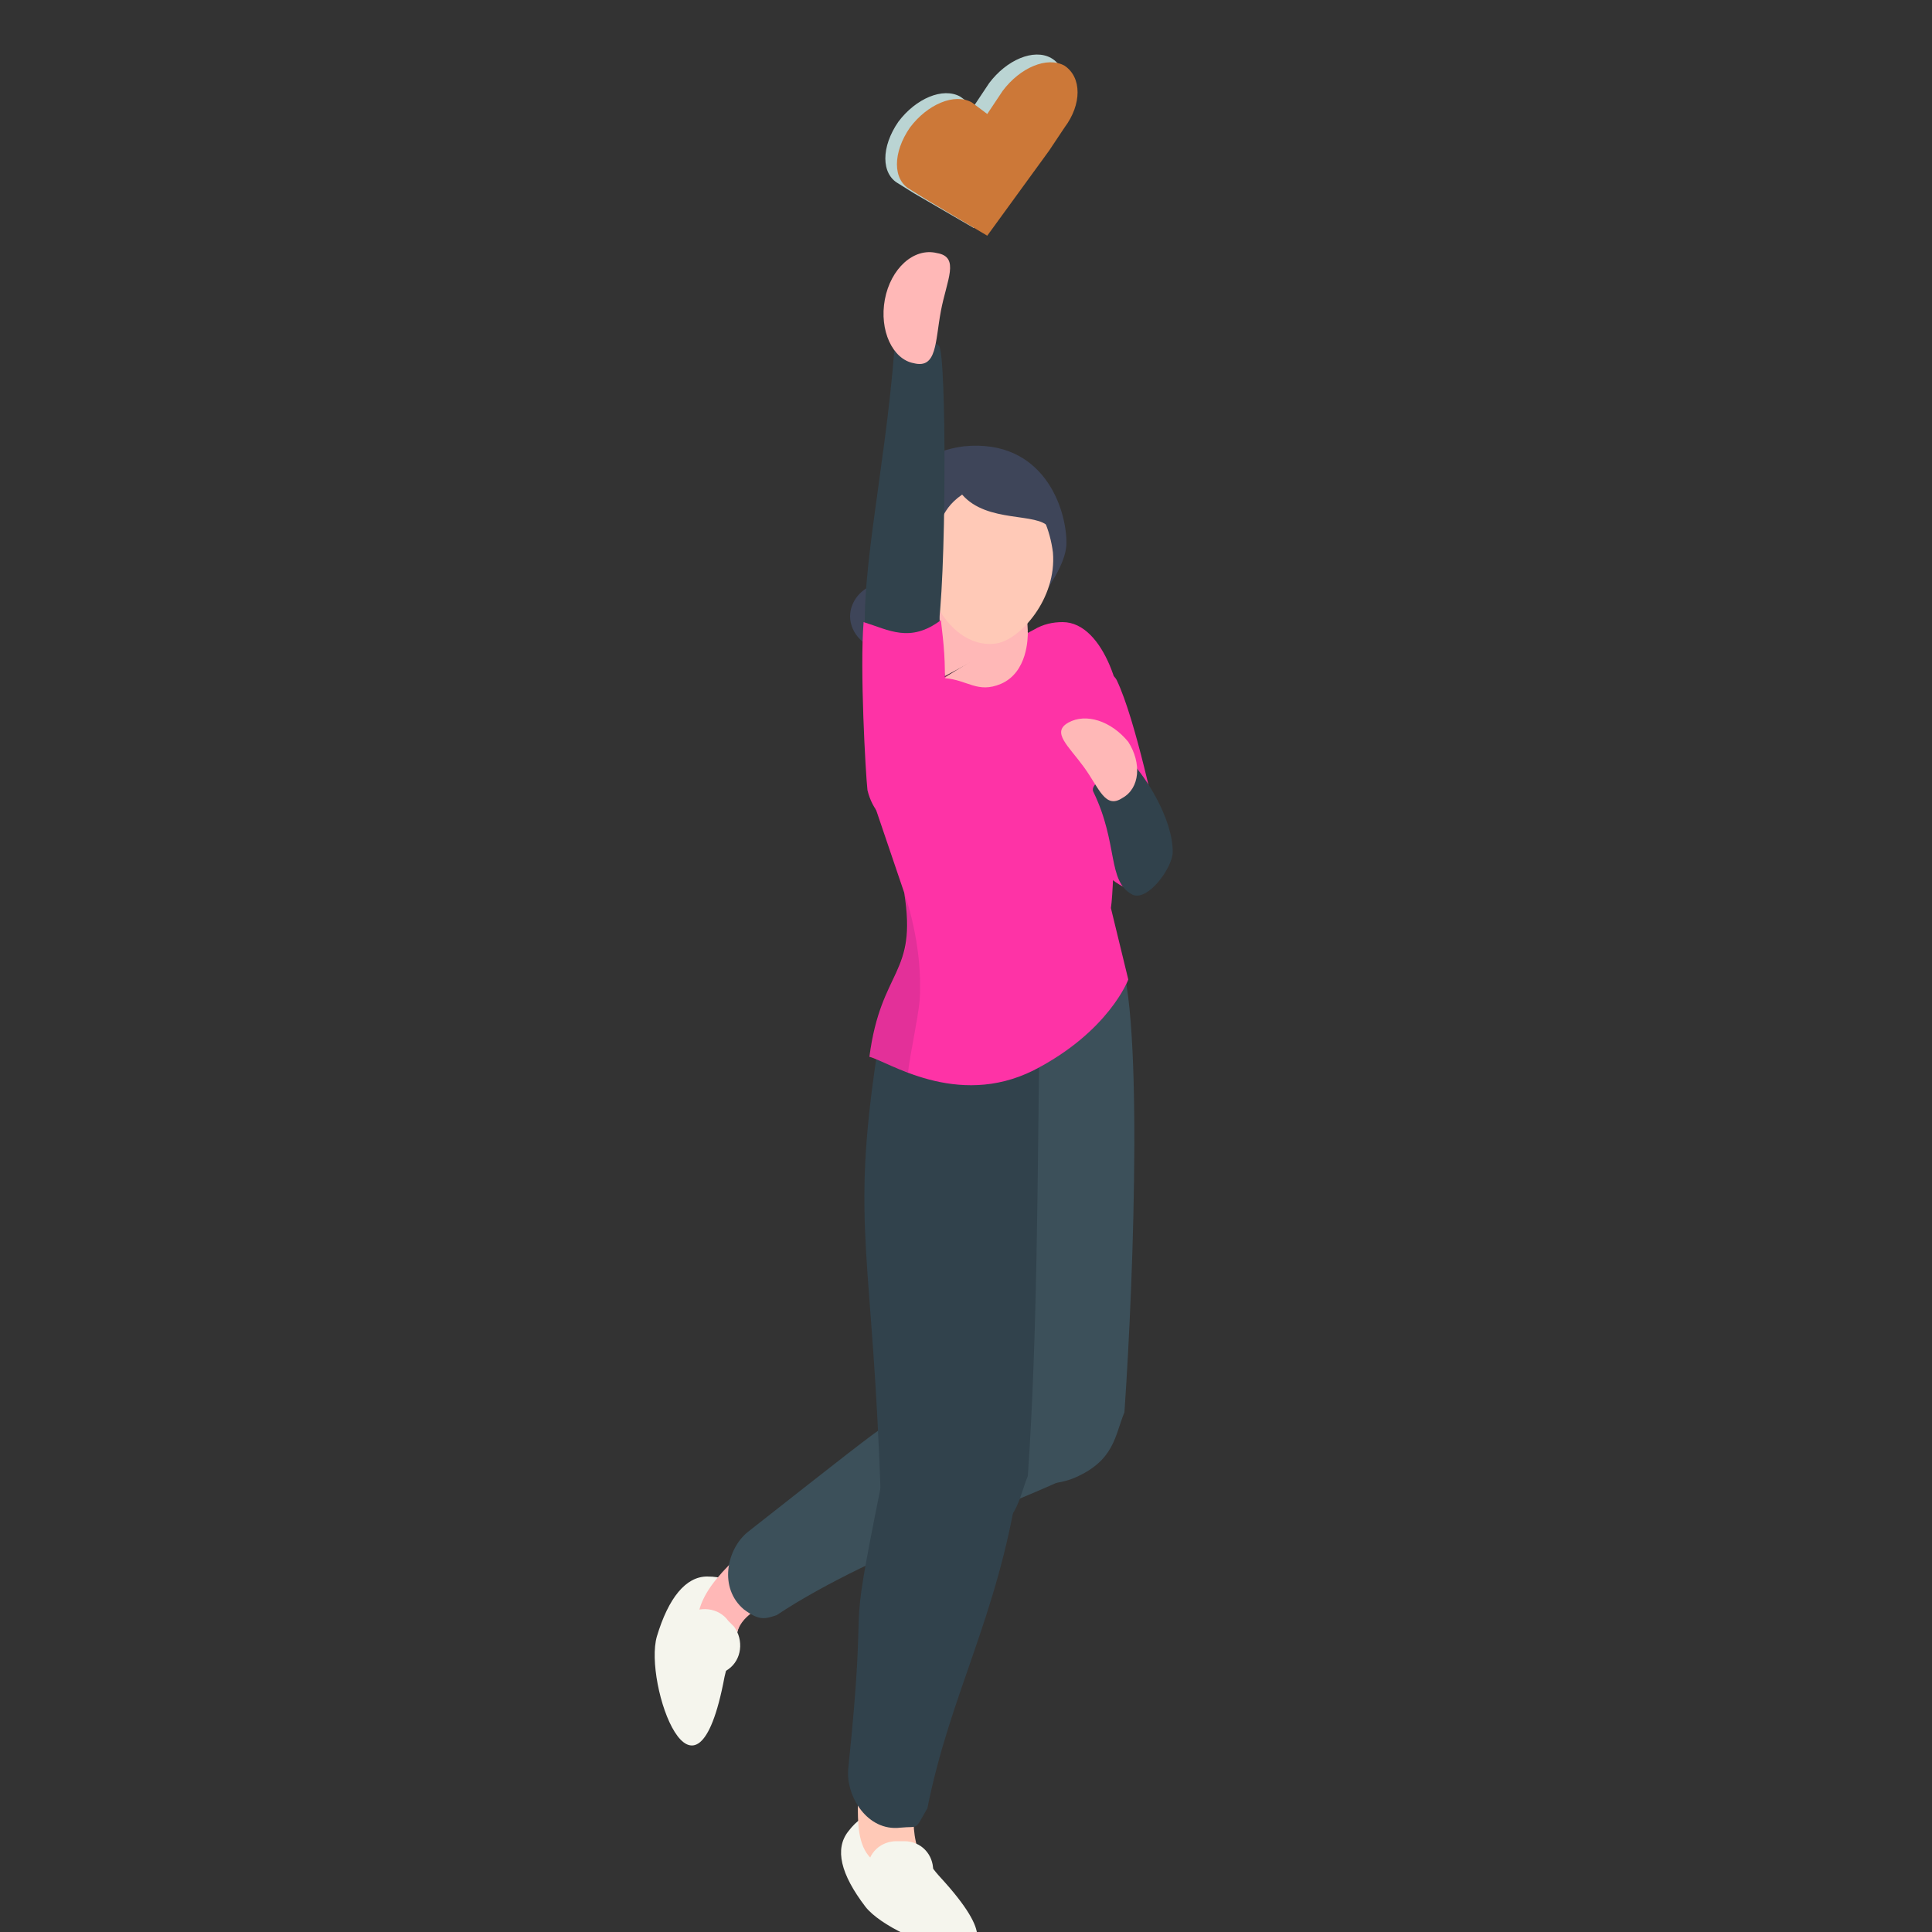 <?xml version="1.0" encoding="utf-8"?>
<!-- Generator: Adobe Illustrator 28.3.0, SVG Export Plug-In . SVG Version: 6.00 Build 0)  -->
<svg version="1.1" id="レイヤー_1" xmlns="http://www.w3.org/2000/svg" xmlns:xlink="http://www.w3.org/1999/xlink" x="0px"
	 y="0px" viewBox="0 0 100 100" style="enable-background:new 0 0 100 100;" xml:space="preserve">
<rect x="0" y="0" width="100" height="100" fill="#333333" stroke="none"/>
<style type="text/css">
	.st0{fill:#3E4559;}
	.st1{fill:#FFB8B7;}
	.st2{fill:#31424C;}
	.st3{fill:#F5F5ED;}
	.st4{fill:#3C505A;}
	.st5{fill:#FFC9B7;}
	.st6{fill:#F5C54F;}
	.st7{fill:#FE33A6;}
	.st8{opacity:0.11;fill:#112232;}
	.st9{fill:#708DC9;}
	.st10{fill:#A1A2D0;}
	.st11{fill:url(#SVGID_1_);}
	.st12{fill:#FFFFFF;}
	.st13{opacity:0.47;}
	.st14{fill:#CBD1CC;}
	.st15{fill:#737383;}
	.st16{fill:#878993;}
	.st17{fill:#B1BFDD;}
	.st18{fill-rule:evenodd;clip-rule:evenodd;fill:#CBD1CC;}
	.st19{fill-rule:evenodd;clip-rule:evenodd;fill:#737383;}
	.st20{fill-rule:evenodd;clip-rule:evenodd;fill:#31424C;}
	.st21{fill-rule:evenodd;clip-rule:evenodd;fill:#878993;}
	.st22{fill-rule:evenodd;clip-rule:evenodd;fill:#7D7983;}
	.st23{fill-rule:evenodd;clip-rule:evenodd;fill:#B9BABA;}
	.st24{fill-rule:evenodd;clip-rule:evenodd;fill:#F5F5ED;}
	.st25{fill:#7D7983;}
	.st26{fill:#E3DECC;}
	.st27{fill-rule:evenodd;clip-rule:evenodd;fill:#3B172D;}
	.st28{fill:#CCD5E9;}
	.st29{fill:#604F56;}
	.st30{opacity:0.1;fill:#112232;}
	.st31{clip-path:url(#SVGID_00000183239101749145984750000003661865370931968920_);}
	.st32{opacity:0.12;fill:#112232;}
	.st33{fill:#A1B1D0;}
	.st34{fill:#6D94C1;}
	.st35{fill:#DAE5E7;}
	.st36{clip-path:url(#SVGID_00000049216962994896555300000003476446223197704089_);}
	.st37{fill:#3B172D;}
	.st38{fill:#F1EAE3;}
	.st39{fill:#CB8689;}
	.st40{fill:#BAD4D3;}
	.st41{fill:#CC7838;}
	.st42{clip-path:url(#SVGID_00000032626716460953600570000013341438831672408742_);}
	.st43{fill-rule:evenodd;clip-rule:evenodd;fill:#DAE5E7;}
	.st44{fill:none;}
	.st45{fill-rule:evenodd;clip-rule:evenodd;fill:#B1BFDD;}
	.st46{fill-rule:evenodd;clip-rule:evenodd;fill:#A8835E;}
	.st47{fill-rule:evenodd;clip-rule:evenodd;fill:#E4C4AB;}
	.st48{opacity:0.42;fill:#878993;}
	.st49{fill-rule:evenodd;clip-rule:evenodd;fill:#F1EAE3;}
	.st50{opacity:0.39;fill:#F5F5F5;}
	.st51{opacity:0.39;fill:#A1A2D0;}
	.st52{fill-rule:evenodd;clip-rule:evenodd;fill:#C9D4D3;}
	.st53{fill-rule:evenodd;clip-rule:evenodd;fill:#A1B1D0;}
	.st54{opacity:0.5;fill-rule:evenodd;clip-rule:evenodd;fill:#E3DDCF;}
	.st55{opacity:0.8;fill-rule:evenodd;clip-rule:evenodd;fill:#E3DDCF;}
	.st56{opacity:0.44;}
	.st57{clip-path:url(#SVGID_00000023261493882557487590000010745490904618178695_);}
	.st58{opacity:7.000000e-02;fill:#112232;}
</style>
<g>
	<path class="st0" d="M47.4,31.9c0,0.9-0.8,1.7-1.7,1.7c-0.9,0-1.7-0.8-1.7-1.7c0-0.9,0.8-1.7,1.7-1.7C46.7,30.2,47.4,31,47.4,31.9z
		"/>
	<path class="st0" d="M46.9,30.5c-0.2,0.7-1.6,2.5-0.8,6.6c0.1,0.6,2.1-0.6,2.1-1.2c0.1-2.2-0.6-3.5,0.2-4.5
		C47.9,31.5,47.4,30.4,46.9,30.5z"/>
	<path class="st3" d="M34,84.7c0.6-2,1.5-3.1,2.6-3.1c3.1,0,1.3,3.3,0.9,5.2C36,94.8,33.3,87.1,34,84.7z"/>
	<path class="st1" d="M55.8,75.1c-5.2,2.4-12.7,5.4-16.1,7.9c-0.3,0.2-1.6,0.7-1.6,1.9c0,0.5-1.2,1.1-1.4,0.8
		c-1.7-2.4,0.6-4.3,2.3-5.9c3.2-2.5,8.8-8.4,15.6-9.9C55.4,69.6,58.4,73.9,55.8,75.1z"/>
	<path class="st1" d="M56.8,74.8c1.3-3.7,1.7-15.9,0.6-17.3c-0.5-0.6-5.6,1.7-6.3,1.8c-0.6,4.3,0.6,12,1.3,15.5
		C52.6,75.6,55.8,77.5,56.8,74.8z"/>
	<path class="st4" d="M40.2,83.6c-0.6,0.2-0.9,0.3-1.7-0.3c-1.3-1.1-0.9-3.1,0.2-4c10.3-8.1,4.7-3.7,12.6-9.1c0,0,6.2,5,5.3,5.6
		C53.9,77.4,45.3,80.2,40.2,83.6z"/>
	<path class="st4" d="M58.2,73.1c-0.5,1.2-0.5,2.5-2.6,3.4c-2.2,0.9-5-0.4-5-1.9c-0.4-13.1-2.8-14.5-1.5-23.7l8.7-1.7
		C59.2,51.5,58.7,65.9,58.2,73.1z"/>
	<path class="st3" d="M44.8,98.7c-1.3-1.7-1.6-3-0.9-3.9c1.9-2.5,3.4,0.9,4.8,2.4C54.1,103.1,46.3,100.6,44.8,98.7z"/>
	<path class="st5" d="M51.6,78.6c1.3-3.7,1.7-15.9,0.5-17.3c-0.5-0.6-5.6,1.7-6.3,1.8c-0.6,4.3,0.6,12,1.4,15.5
		C47.5,79.5,50.7,81.3,51.6,78.6z"/>
	<path class="st5" d="M52,76.2c-1.6,5.4-4.4,13.1-4.7,17.3c0,0.4-0.1,1.2,0.2,2.2c0.2,0.5,0.1,1.1-0.3,1.1c-3.4,0.1-2.7-2.6-2.8-4.9
		c0.2-4-0.5-12.1,2.9-18.2C47.6,72.9,52.8,73.4,52,76.2z"/>
	<path class="st2" d="M53.2,76.4c-0.5,1.2-0.5,2.5-2.6,3.4c-2.2,0.9-5-0.4-5-1.9c-0.4-13.1-1.6-14.2-0.2-23.4l8.1-4.1
		c0.1,1,0.3,2.1,0.3,3.2C53.7,60.8,53.7,69.2,53.2,76.4z"/>
	<path class="st2" d="M48,93.6c-0.7,1.2-0.4,0.9-1.4,1c-1.7,0.2-2.8-1.6-2.7-3c1.1-10.6-0.2-5.3,1.7-14.7c0,0,7.3-1.2,7.1-0.1
		C51.6,83.8,49.2,87.6,48,93.6z"/>
	<path class="st3" d="M46.8,98.3h-0.4c-0.9,0-1.5-0.7-1.5-1.5v0c0-0.9,0.7-1.5,1.5-1.5h0.4c0.9,0,1.5,0.7,1.5,1.5v0
		C48.3,97.6,47.6,98.3,46.8,98.3z"/>
	<path class="st3" d="M35.5,86.1l-0.3-0.3c-0.5-0.7-0.4-1.7,0.3-2.2l0,0c0.7-0.5,1.7-0.4,2.2,0.3l0.3,0.3c0.5,0.7,0.4,1.7-0.3,2.2
		l0,0C37,86.9,36,86.8,35.5,86.1z"/>
	<path class="st0" d="M55.2,28.1c0,1.7-2.6,4.4-3.1,4.9c-1.5,1.5,0.5,0.7-1.3-0.5c-0.8-0.5-2.6,0.8-4.6-2.8c-0.5-0.9-1-6,3.7-6.6
		C54,22.7,55.2,26.3,55.2,28.1z"/>
	<path class="st40" d="M50.4,5.5l0.8-1.2c0.9-1.2,2.3-1.8,3.2-1.3v0c0.9,0.5,0.9,1.9,0,3.2l-0.8,1.2l-3.2,4.4L47.3,10l-0.8-0.5
		c-0.9-0.5-0.9-1.9,0-3.2h0c0.9-1.2,2.3-1.8,3.2-1.3L50.4,5.5z"/>
	<path class="st41" d="M51.1,5.9l0.8-1.2c0.9-1.2,2.3-1.8,3.2-1.3l0,0C56,4,56,5.4,55.1,6.6l-0.8,1.2l-3.2,4.4l-3.2-1.9l-0.8-0.5
		c-0.9-0.5-0.9-1.9,0-3.2h0c0.9-1.2,2.3-1.8,3.2-1.3L51.1,5.9z"/>
	<path class="st7" d="M53,37.9c1,1.7,3,7.3,5.4,8.1c1.2-0.5,0.6-1.7,1.8-2.2c-0.4-1.5-1.4-6.5-2.4-8.6C57,33.7,51.9,36.2,53,37.9z"
		/>
	<path class="st7" d="M58,37.8c-0.3,2.1-0.3,7.9-0.5,9.2l0.9,3.7c0,0-1,2.7-4.9,4.7c-4,2-7.6-0.5-8.5-0.7c0.6-4.6,2.5-4.2,1.8-8.5
		L45,40.9c0-2.7,0.4-4,3-5.4l0.6-0.3l4.9-2.6c0.5-0.3,1-0.4,1.5-0.4C57.2,32.2,58.3,36.3,58,37.8z"/>
	<polygon class="st1" points="53.2,32.7 48.9,35 48.5,30.6 53,28.8 	"/>
	<path class="st5" d="M54.5,28.6c0.2,2.4-1.7,4.5-2.9,4.7c-1.8,0.3-3.5-1.6-3.7-4.1c-0.2-2.4,1.1-4.5,2.9-4.7
		C52.6,24.4,54.2,26.2,54.5,28.6z"/>
	<path class="st5" d="M48.5,29.9c0,0.5-0.4,1-0.6,1c-0.4,0.1-0.7-0.3-0.8-0.9c0-0.5,0.2-1,0.6-1C48.1,29,48.5,29.4,48.5,29.9z"/>
	<path class="st1" d="M53.2,32.7c0,0.3,0,2.1-1.4,2.7c-1.2,0.5-1.7-0.2-2.9-0.3C48.9,35,52.8,32.7,53.2,32.7z"/>
	<path class="st8" d="M46.8,46.2c0.8,4.3-1.3,3.9-1.8,8.5c0.5,0.1,1,0.5,2,0.8c0.1-0.9,0.5-2.7,0.6-3.7
		C47.8,48.9,46.8,46.2,46.8,46.2z"/>
	<path class="st2" d="M58.6,46.3c-1.3-0.7-0.7-2.6-2-5.3c-0.3-0.5,1.4-1.3,2-1.5c0.6,0.6,2.1,2.8,2.1,4.6
		C60.7,44.9,59.4,46.7,58.6,46.3z"/>
	<path class="st1" d="M55.3,37.4c-0.9,0.5,0,1.2,0.8,2.3c0.8,1.1,1.1,2.2,2,1.6c0.9-0.5,1-1.8,0.3-2.9
		C57.5,37.3,56.2,36.9,55.3,37.4z"/>
	<path class="st0" d="M49.8,25.6c-1.3,0.9-1,1.8-2,2.7c-0.2,0.1-0.4,0.1-0.4,0.1c-0.6-0.7,0.7-4.6,3.1-4.8c1.8-0.2,2.9,0.9,3.4,2
		c0.1,0.2,0.6,1.8,0.4,1.7C53.7,26.5,51.1,27.1,49.8,25.6z"/>
	<path class="st2" d="M48.5,32.9c0.5-2.5,0.5-14.7,0.1-15c-0.8-0.7-1.7-0.6-2.3,0.1c-0.5,6.6-2,12.6-1.4,16
		C45,34.6,48.1,35,48.5,32.9z"/>
	<path class="st1" d="M47.3,18.8c1.2,0.3,1.1-1.1,1.4-2.7c0.3-1.6,1-2.8-0.2-3c-1.2-0.3-2.4,0.8-2.7,2.4
		C45.5,17.1,46.2,18.6,47.3,18.8z"/>
	<path class="st7" d="M48.1,41.3c1-5.4,0.9-6.7,0.6-9.2c-1.6,1.2-2.7,0.5-4,0.1c-0.2,2.4,0.1,7.8,0.2,8.7
		C45.4,43,47.7,43.7,48.1,41.3z"/>
</g>
</svg>

